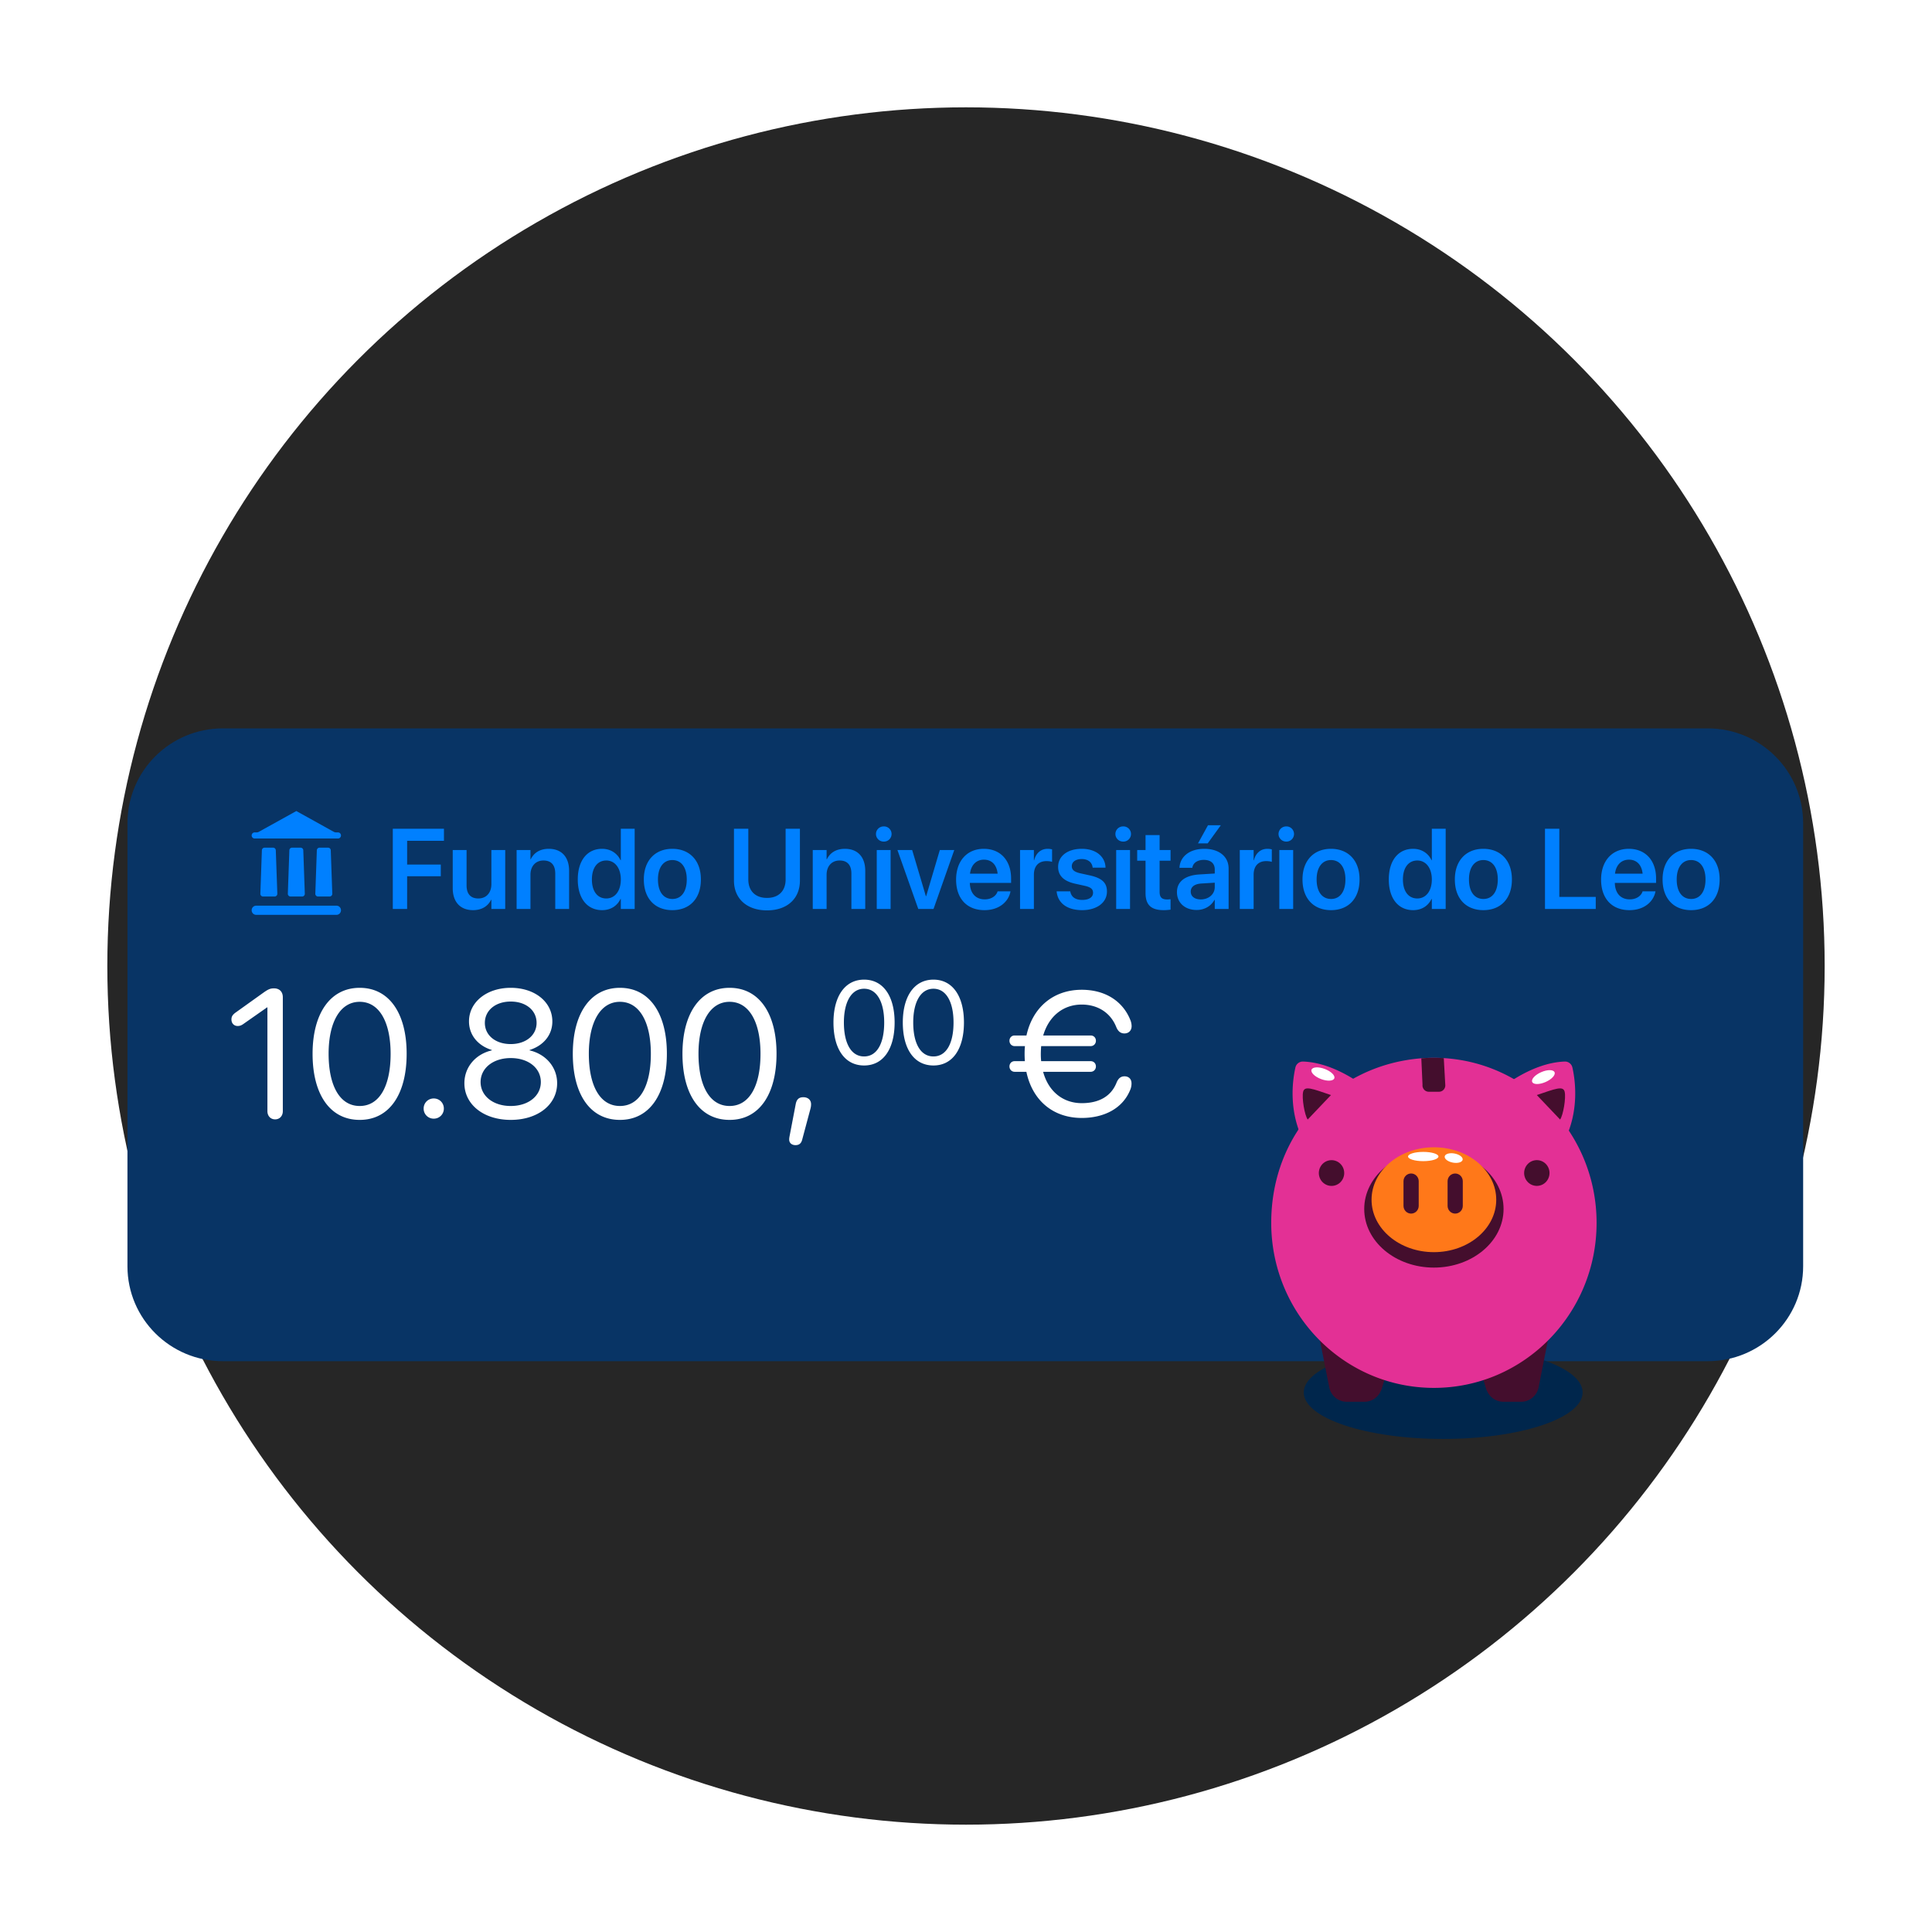 <svg xmlns="http://www.w3.org/2000/svg" width="576" height="576" fill="none"><g clip-path="url(#a)"><circle cx="288" cy="288" r="256" fill="#262626"/><g filter="url(#b)"><path fill="#083465" d="M509.129 194H66.456C50.74 194 38 206.671 38 222.3v132.069c0 15.63 12.74 28.3 28.456 28.3h442.673c15.716 0 28.456-12.67 28.456-28.3V222.3c0-15.629-12.74-28.3-28.456-28.3Z"/></g><path fill="#fff" d="M82.022 333.723c-1.347 0-2.297-1.003-2.297-2.456v-30.925h-.106l-7.13 4.992c-.529.369-1.03.554-1.611.554-1.11 0-1.876-.792-1.876-1.954 0-.845.318-1.4 1.321-2.113l8.16-5.836c1.48-1.057 2.113-1.321 3.196-1.321 1.637 0 2.64 1.004 2.64 2.668v33.935c0 1.453-.95 2.456-2.297 2.456Zm25.219.159c-8.9 0-14.05-7.659-14.05-19.701 0-11.937 5.202-19.675 14.05-19.675 8.847 0 13.996 7.685 13.996 19.648 0 12.043-5.123 19.728-13.996 19.728Zm0-4.146c5.942 0 9.216-6.048 9.216-15.555 0-9.376-3.327-15.503-9.216-15.503-5.89 0-9.27 6.18-9.27 15.476 0 9.508 3.301 15.582 9.27 15.582Zm22.075 3.776a2.976 2.976 0 0 1-3.011-3.011c0-1.69 1.321-3.01 3.011-3.01 1.69 0 3.011 1.32 3.011 3.01a2.976 2.976 0 0 1-3.011 3.011Zm22.947.37c-8.055 0-13.812-4.569-13.812-10.934 0-4.753 3.275-8.662 8.187-9.797v-.106c-4.199-1.294-6.814-4.516-6.814-8.53 0-5.757 5.282-10.009 12.439-10.009 7.21 0 12.412 4.225 12.412 10.035 0 3.962-2.561 7.157-6.787 8.504v.106c4.939 1.162 8.214 5.07 8.214 9.797 0 6.391-5.758 10.934-13.839 10.934Zm0-22.606c4.516 0 7.712-2.615 7.712-6.312 0-3.75-3.169-6.365-7.712-6.365-4.542 0-7.711 2.641-7.711 6.365 0 3.697 3.169 6.312 7.711 6.312Zm0 18.46c5.256 0 8.979-2.985 8.979-7.131 0-4.199-3.723-7.157-8.979-7.157-5.229 0-8.979 2.984-8.979 7.157 0 4.146 3.75 7.131 8.979 7.131Zm32.56 4.146c-8.9 0-14.05-7.659-14.05-19.701 0-11.937 5.203-19.675 14.05-19.675 8.847 0 13.997 7.685 13.997 19.648 0 12.043-5.123 19.728-13.997 19.728Zm0-4.146c5.942 0 9.217-6.048 9.217-15.555 0-9.376-3.328-15.503-9.217-15.503-5.889 0-9.27 6.18-9.27 15.476 0 9.508 3.302 15.582 9.27 15.582Zm32.692 4.146c-8.9 0-14.05-7.659-14.05-19.701 0-11.937 5.203-19.675 14.05-19.675 8.847 0 13.997 7.685 13.997 19.648 0 12.043-5.123 19.728-13.997 19.728Zm0-4.146c5.942 0 9.217-6.048 9.217-15.555 0-9.376-3.328-15.503-9.217-15.503-5.889 0-9.269 6.18-9.269 15.476 0 9.508 3.301 15.582 9.269 15.582Zm21.996-2.615c1.347 0 2.298.792 2.298 2.086 0 .476-.053.872-.211 1.453l-2.43 9.085c-.29 1.135-.898 1.663-2.007 1.663-1.056 0-1.875-.607-1.875-1.663 0-.396.053-.661.079-.819l1.875-9.798c.291-1.452 1.03-2.007 2.271-2.007Zm18.109-9.461c-5.785 0-9.132-4.978-9.132-12.806 0-7.759 3.381-12.788 9.132-12.788 5.75 0 9.098 4.995 9.098 12.771 0 7.828-3.33 12.823-9.098 12.823Zm0-2.695c3.862 0 5.991-3.931 5.991-10.111 0-6.094-2.163-10.076-5.991-10.076s-6.025 4.017-6.025 10.059c0 6.18 2.145 10.128 6.025 10.128Zm20.671 2.695c-5.785 0-9.132-4.978-9.132-12.806 0-7.759 3.381-12.788 9.132-12.788 5.751 0 9.098 4.995 9.098 12.771 0 7.828-3.33 12.823-9.098 12.823Zm0-2.695c3.862 0 5.991-3.931 5.991-10.111 0-6.094-2.163-10.076-5.991-10.076s-6.025 4.017-6.025 10.059c0 6.18 2.145 10.128 6.025 10.128Zm24.197 4.577c-.871 0-1.532-.713-1.532-1.585 0-.924.661-1.584 1.532-1.584h3.063a30.322 30.322 0 0 1-.079-2.192c0-.793.027-1.559.106-2.298h-3.09c-.871 0-1.532-.713-1.532-1.585 0-.924.661-1.584 1.532-1.584h3.539c1.848-8.425 8.055-13.627 16.479-13.627 7.078 0 12.28 3.459 14.499 9.032.264.634.37 1.294.37 1.822 0 1.294-.872 2.165-2.14 2.165-1.135 0-1.927-.633-2.456-1.954-1.769-4.384-5.678-6.655-10.273-6.655-5.546 0-9.824 3.486-11.488 9.217h14.156c.897 0 1.558.66 1.558 1.584 0 .872-.661 1.585-1.558 1.585h-14.763a31.824 31.824 0 0 0-.106 2.298c0 .765.027 1.479.106 2.192h14.763c.897 0 1.558.66 1.558 1.584 0 .872-.661 1.585-1.558 1.585h-14.182c1.584 5.836 5.889 9.349 11.541 9.349 4.595 0 8.556-1.664 10.326-6.048.528-1.321 1.267-1.954 2.403-1.954 1.267 0 2.086.818 2.086 2.112a4.81 4.81 0 0 1-.343 1.823c-2.351 5.889-8.161 8.477-14.499 8.477-8.53 0-14.71-5.203-16.506-13.759h-3.512Z"/><path fill="#0080FF" d="M99.506 247.99c.214.118.453.18.697.18h.564c.493 0 .892.408.892.911 0 .502-.399.91-.892.91H75.923a.902.902 0 0 1-.893-.91c0-.503.4-.911.893-.911h.564c.243 0 .483-.062.696-.18l11.162-6.191 11.161 6.191ZM75.03 271.381c0-.754.6-1.365 1.34-1.365h23.951c.739 0 1.338.611 1.338 1.365s-.599 1.365-1.338 1.365H76.369c-.74 0-1.339-.611-1.339-1.365Zm3.045-17.87c.016-.44.37-.79.803-.79h2.547a.81.81 0 0 1 .802.79l.455 12.925a.812.812 0 0 1-.803.849h-3.456a.812.812 0 0 1-.802-.849l.454-12.925Zm8.194 0a.81.81 0 0 1 .802-.79h2.547a.81.81 0 0 1 .803.79l.454 12.925a.812.812 0 0 1-.802.849h-3.456a.812.812 0 0 1-.803-.849l.455-12.925Zm8.193 0c.016-.44.37-.79.803-.79h2.547c.432 0 .787.35.803.79l.454 12.925a.812.812 0 0 1-.803.849h-3.455a.812.812 0 0 1-.803-.849l.454-12.925ZM117.105 271v-23.921h15.251v3.597h-10.974v7.079h10.029v3.481h-10.029V271h-4.277Zm23.938.348c-3.863 0-6.068-2.486-6.068-6.564v-11.356h4.128v10.543c0 2.487 1.161 3.896 3.515 3.896 2.37 0 3.879-1.708 3.879-4.26v-10.179h4.127V271h-4.127v-2.752h-.083c-.912 1.873-2.719 3.1-5.371 3.1Zm12.98-.348v-17.572h4.127v2.752h.083c.912-1.89 2.702-3.116 5.371-3.116 3.863 0 6.067 2.486 6.067 6.564V271h-4.127v-10.543c0-2.503-1.161-3.912-3.515-3.912-2.37 0-3.879 1.724-3.879 4.26V271h-4.127Zm25.495.348c-4.442 0-7.261-3.481-7.261-9.134v-.016c0-5.67 2.835-9.134 7.245-9.134 2.486 0 4.492 1.276 5.487 3.381h.099v-9.366h4.128V271h-4.128v-2.984h-.099c-.995 2.072-2.934 3.332-5.471 3.332Zm1.244-3.481c2.552 0 4.326-2.205 4.326-5.653v-.016c0-3.432-1.79-5.653-4.326-5.653-2.636 0-4.294 2.155-4.294 5.653v.016c0 3.498 1.641 5.653 4.294 5.653Zm19.693 3.481c-5.172 0-8.504-3.448-8.504-9.134v-.033c0-5.636 3.382-9.117 8.488-9.117 5.122 0 8.52 3.448 8.52 9.117v.033c0 5.703-3.348 9.134-8.504 9.134Zm.017-3.332c2.602 0 4.277-2.122 4.277-5.802v-.033c0-3.664-1.691-5.769-4.31-5.769-2.57 0-4.277 2.122-4.277 5.769v.033c0 3.697 1.674 5.802 4.31 5.802Zm28.198 3.398c-6.068 0-9.847-3.564-9.847-8.852v-15.483h4.277v15.135c0 3.316 2.022 5.487 5.57 5.487 3.547 0 5.553-2.171 5.553-5.487v-15.135h4.26v15.483c0 5.288-3.73 8.852-9.813 8.852Zm13.643-.414v-17.572h4.127v2.752h.083c.912-1.89 2.702-3.116 5.371-3.116 3.863 0 6.067 2.486 6.067 6.564V271h-4.127v-10.543c0-2.503-1.161-3.912-3.515-3.912-2.37 0-3.879 1.724-3.879 4.26V271h-4.127Zm21.152-20.092c-1.293 0-2.304-1.027-2.304-2.254 0-1.26 1.011-2.271 2.304-2.271a2.264 2.264 0 1 1 0 4.525ZM261.393 271v-17.572h4.128V271h-4.128Zm12.383 0-6.217-17.572h4.393l4.078 13.743h.1l4.061-13.743h4.31L278.318 271h-4.542Zm19.727.348c-5.272 0-8.455-3.498-8.455-9.084v-.017c0-5.537 3.233-9.183 8.256-9.183s8.139 3.53 8.139 8.835v1.326h-12.3c.066 3.084 1.757 4.907 4.443 4.907 2.055 0 3.398-1.094 3.796-2.271l.033-.116h3.862l-.049.182c-.547 2.702-3.133 5.421-7.725 5.421Zm-.149-15.052c-2.189 0-3.83 1.475-4.161 4.178h8.239c-.299-2.785-1.89-4.178-4.078-4.178ZM304.112 271v-17.572h4.128v3.034h.083c.547-2.122 2.006-3.398 4.028-3.398.514 0 .995.082 1.31.165v3.73c-.349-.132-.978-.232-1.675-.232-2.337 0-3.746 1.475-3.746 4.078V271h-4.128Zm18.533.348c-4.608 0-7.244-2.188-7.609-5.454l-.016-.149h4.061l.033.149c.315 1.509 1.459 2.404 3.548 2.404 2.006 0 3.216-.812 3.216-2.105v-.017c0-1.061-.613-1.658-2.437-2.072l-2.918-.647c-3.365-.746-5.056-2.387-5.056-4.989v-.017c0-3.216 2.802-5.387 7.046-5.387 4.376 0 6.929 2.403 7.078 5.437l.017.182h-3.846l-.017-.132c-.182-1.409-1.309-2.437-3.232-2.437-1.824 0-2.968.845-2.968 2.138v.017c0 1.011.68 1.674 2.504 2.088l2.934.647c3.63.812 5.039 2.238 5.039 4.791v.016c0 3.316-3.067 5.537-7.377 5.537Zm12.201-20.44c-1.293 0-2.304-1.027-2.304-2.254 0-1.26 1.011-2.271 2.304-2.271a2.264 2.264 0 1 1 0 4.525ZM332.774 271v-17.572h4.128V271h-4.128Zm14.173.348c-3.68 0-5.42-1.492-5.42-5.106v-9.631h-2.487v-3.183h2.487v-4.459h4.194v4.459h3.265v3.183h-3.265v9.283c0 1.724.762 2.271 2.271 2.271.398 0 .713-.049.994-.066v3.1c-.48.066-1.21.149-2.039.149Zm13.113-19.909h-2.884l2.967-5.404h3.829l-3.912 5.404Zm-3.282 19.859c-3.515 0-5.885-2.171-5.885-5.304v-.033c0-3.117 2.42-4.99 6.68-5.255l4.592-.282v-1.21c0-1.774-1.16-2.852-3.249-2.852-1.956 0-3.149.912-3.415 2.205l-.033.149h-3.829l.016-.199c.249-3.116 2.951-5.453 7.41-5.453 4.393 0 7.228 2.32 7.228 5.851V271h-4.128v-2.702h-.099c-1.011 1.84-2.967 3-5.288 3Zm-1.774-5.47c0 1.442 1.194 2.321 3 2.321 2.371 0 4.161-1.575 4.161-3.664v-1.326l-4.011.249c-2.039.132-3.15 1.011-3.15 2.403v.017ZM369.625 271v-17.572h4.128v3.034h.083c.547-2.122 2.005-3.398 4.028-3.398.514 0 .994.082 1.309.165v3.73c-.348-.132-.978-.232-1.674-.232-2.337 0-3.746 1.475-3.746 4.078V271h-4.128Zm13.859-20.092c-1.294 0-2.305-1.027-2.305-2.254 0-1.26 1.011-2.271 2.305-2.271a2.263 2.263 0 1 1 0 4.525ZM381.411 271v-17.572h4.128V271h-4.128Zm15.417.348c-5.172 0-8.504-3.448-8.504-9.134v-.033c0-5.636 3.382-9.117 8.488-9.117 5.122 0 8.52 3.448 8.52 9.117v.033c0 5.703-3.348 9.134-8.504 9.134Zm.017-3.332c2.602 0 4.277-2.122 4.277-5.802v-.033c0-3.664-1.691-5.769-4.31-5.769-2.57 0-4.277 2.122-4.277 5.769v.033c0 3.697 1.674 5.802 4.31 5.802Zm24.468 3.332c-4.443 0-7.261-3.481-7.261-9.134v-.016c0-5.67 2.834-9.134 7.244-9.134 2.487 0 4.492 1.276 5.487 3.381h.099v-9.366h4.128V271h-4.128v-2.984h-.099c-.995 2.072-2.934 3.332-5.47 3.332Zm1.243-3.481c2.553 0 4.326-2.205 4.326-5.653v-.016c0-3.432-1.79-5.653-4.326-5.653-2.636 0-4.294 2.155-4.294 5.653v.016c0 3.498 1.642 5.653 4.294 5.653Zm19.693 3.481c-5.172 0-8.504-3.448-8.504-9.134v-.033c0-5.636 3.382-9.117 8.488-9.117 5.122 0 8.521 3.448 8.521 9.117v.033c0 5.703-3.349 9.134-8.505 9.134Zm.017-3.332c2.603 0 4.277-2.122 4.277-5.802v-.033c0-3.664-1.691-5.769-4.31-5.769-2.57 0-4.277 2.122-4.277 5.769v.033c0 3.697 1.674 5.802 4.31 5.802ZM460.617 271v-23.921h4.277v20.324h10.858V271h-15.135Zm25.181.348c-5.272 0-8.455-3.498-8.455-9.084v-.017c0-5.537 3.233-9.183 8.256-9.183s8.139 3.53 8.139 8.835v1.326h-12.3c.066 3.084 1.757 4.907 4.443 4.907 2.055 0 3.398-1.094 3.796-2.271l.033-.116h3.862l-.049.182c-.547 2.702-3.133 5.421-7.725 5.421Zm-.15-15.052c-2.188 0-3.829 1.475-4.16 4.178h8.238c-.298-2.785-1.889-4.178-4.078-4.178Zm18.534 15.052c-5.172 0-8.504-3.448-8.504-9.134v-.033c0-5.636 3.381-9.117 8.487-9.117 5.123 0 8.521 3.448 8.521 9.117v.033c0 5.703-3.349 9.134-8.504 9.134Zm.016-3.332c2.603 0 4.277-2.122 4.277-5.802v-.033c0-3.664-1.691-5.769-4.31-5.769-2.569 0-4.277 2.122-4.277 5.769v.033c0 3.697 1.675 5.802 4.31 5.802Z"/><ellipse cx="430.271" cy="415.142" fill="#00264C" rx="41.571" ry="13.857"/><path fill="#440E2D" d="m414.808 404.43-2.933 9.692c-.06.199-.133.392-.216.574a5.273 5.273 0 0 1-4.842 3.218h-5.334c-2.521 0-4.692-1.801-5.191-4.308l-2.923-14.766 11.459 2.985 9.98 2.601v.004Z"/><path fill="#440E2D" d="m414.808 404.429-2.933 9.692c-.06.199-.133.391-.216.573-4.632-3.272-7.569-7.027-7.569-7.027l.739-5.843 9.979 2.601v.004Zm25.388.001 2.933 9.692c.06.199.133.392.216.574a5.272 5.272 0 0 0 4.842 3.218h5.334c2.521 0 4.692-1.801 5.191-4.308l2.923-14.766-11.46 2.985-9.979 2.601v.004Z"/><path fill="#440E2D" d="m440.196 404.429 2.933 9.692c.06.199.133.391.216.573 4.632-3.272 7.569-7.027 7.569-7.027l-.739-5.843-9.979 2.601v.004Z"/><path fill="#E33095" d="M476 364.578c0 27.171-21.715 49.201-48.498 49.201-26.783 0-48.502-22.03-48.502-49.201s19.72-47.115 44.751-49.062a47.167 47.167 0 0 1 3.751-.145c.838 0 1.669.02 2.5.064.15.01.303.017.449.031C455.858 317.007 476 338.409 476 364.578Z"/><path fill="#440E2D" d="M427.497 377.915c11.472 0 20.771-7.824 20.771-17.475 0-9.651-9.299-17.475-20.771-17.475-11.471 0-20.771 7.824-20.771 17.475 0 9.651 9.3 17.475 20.771 17.475Z"/><path fill="#FF7819" d="M427.497 373.313c10.264 0 18.585-6.999 18.585-15.633s-8.321-15.633-18.585-15.633c-10.265 0-18.586 6.999-18.586 15.633s8.321 15.633 18.586 15.633Z"/><path fill="#440E2D" d="M420.701 361.819c-1.25 0-2.268-1.029-2.268-2.301v-7.358c0-1.268 1.015-2.301 2.268-2.301 1.251 0 2.268 1.029 2.268 2.301v7.358c0 1.268-1.014 2.301-2.268 2.301Zm15.41-9.655c0-1.271-1.014-2.301-2.266-2.301s-2.266 1.03-2.266 2.301v7.354c0 1.271 1.014 2.301 2.266 2.301s2.266-1.03 2.266-2.301v-7.354Z"/><path fill="#fff" d="M428.859 344.802c0 .762-2.029 1.379-4.533 1.379-2.504 0-4.533-.617-4.533-1.379 0-.763 2.029-1.38 4.533-1.38 2.504 0 4.533.617 4.533 1.38Zm7.21.958c-.137.749-1.443 1.133-2.92.857-1.476-.277-2.564-1.107-2.428-1.856.137-.749 1.444-1.133 2.92-.857 1.477.277 2.564 1.107 2.428 1.856Z"/><path fill="#440E2D" d="M397.847 353.46c2.032-.486 3.291-2.552 2.811-4.614s-2.516-3.339-4.549-2.852c-2.032.487-3.291 2.552-2.811 4.614s2.516 3.339 4.549 2.852Zm63.012-1.029a3.877 3.877 0 0 0 0-5.425 3.743 3.743 0 0 0-5.347 0 3.875 3.875 0 0 0 0 5.425 3.743 3.743 0 0 0 5.347 0Z"/><path fill="#E33095" d="M408.916 325.596s-9.814-8.761-20.438-9.109a2.267 2.267 0 0 0-2.272 1.778c-.851 3.789-2.171 13.134 2.591 22.242 2.384 4.565 20.122-14.911 20.122-14.911h-.003Zm37.167 0s9.814-8.761 20.438-9.109a2.267 2.267 0 0 1 2.272 1.778c.851 3.789 2.171 13.134-2.591 22.242-2.384 4.565-20.122-14.911-20.122-14.911h.003Z"/><path fill="#440E2D" d="M429.03 325.489h-3.066c-1.114 0-1.982-.988-1.859-2.108l-.359-7.861a47.194 47.194 0 0 1 3.751-.145c.838 0 1.67.02 2.501.064.15.01.303.017.449.03l.439 7.912c.126 1.12-.745 2.108-1.859 2.108h.003Z"/><path fill="#fff" d="M463.472 319.679c.343.817-.871 2.126-2.713 2.922-1.843.796-3.615.779-3.958-.041-.342-.816.872-2.125 2.714-2.921 1.842-.797 3.615-.78 3.957.04Zm-65.664 1.807c-.306.833-2.075.935-3.951.226-1.879-.708-3.152-1.956-2.846-2.79.306-.833 2.075-.934 3.95-.226 1.879.709 3.153 1.957 2.847 2.79Z"/><path fill="#440E2D" d="M458.185 326.475c5.576-1.903 7.844-2.824 8.297-.982.452 1.838-.453 7.051-1.36 8.279l-6.937-7.294v-.003Zm-61.372 0c-5.577-1.903-7.845-2.824-8.297-.982-.452 1.838.452 7.051 1.36 8.279l6.937-7.294v-.003Z"/></g><defs><clipPath id="a"><path fill="#fff" d="M32 32h512v512H32z"/></clipPath><filter id="b" width="545.892" height="234.977" x="14.846" y="194" color-interpolation-filters="sRGB" filterUnits="userSpaceOnUse"><feFlood flood-opacity="0" result="BackgroundImageFix"/><feColorMatrix in="SourceAlpha" result="hardAlpha" values="0 0 0 0 0 0 0 0 0 0 0 0 0 0 0 0 0 0 127 0"/><feOffset dy="23.154"/><feGaussianBlur stdDeviation="11.577"/><feComposite in2="hardAlpha" operator="out"/><feColorMatrix values="0 0 0 0 0 0 0 0 0 0 0 0 0 0 0 0 0 0 0.15 0"/><feBlend in2="BackgroundImageFix" result="effect1_dropShadow_2184_31273"/><feBlend in="SourceGraphic" in2="effect1_dropShadow_2184_31273" result="shape"/></filter></defs></svg>